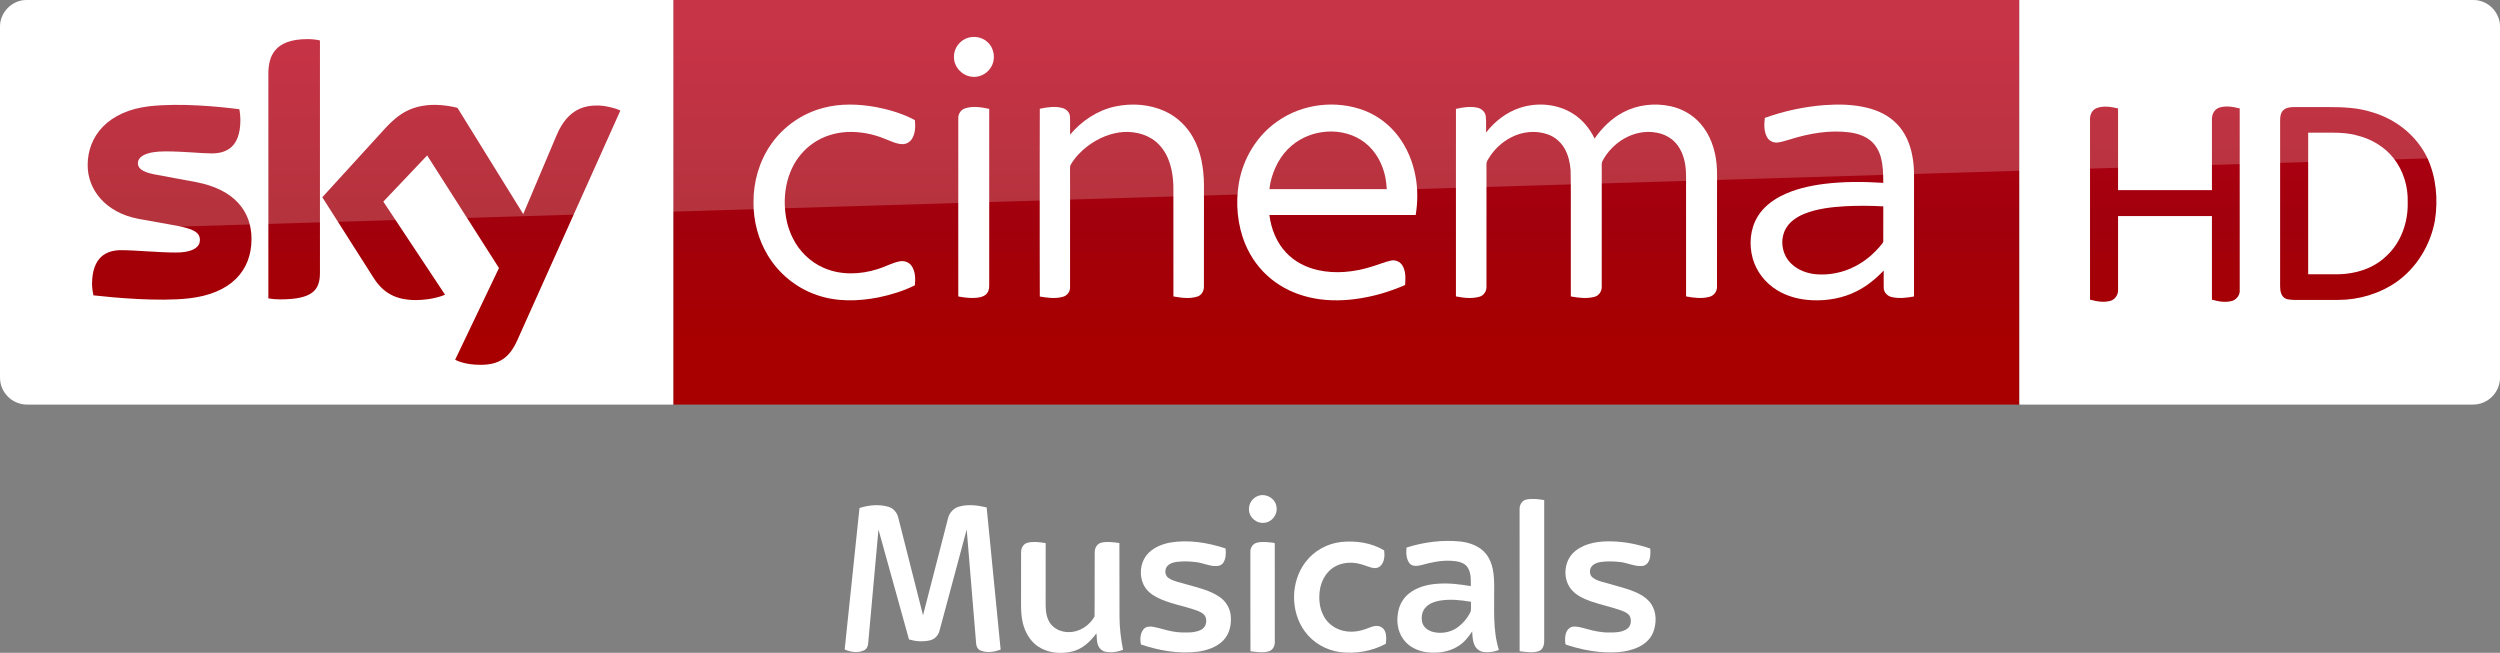 <?xml version="1.0" encoding="UTF-8"?>
<svg id="svg68" width="2317.8pt" height="605.25pt" version="1.1" viewBox="0 0 2317.8 605.25" xmlns="http://www.w3.org/2000/svg" xmlns:cc="http://creativecommons.org/ns#" xmlns:dc="http://purl.org/dc/elements/1.1/" xmlns:rdf="http://www.w3.org/1999/02/22-rdf-syntax-ns#" xmlns:xlink="http://www.w3.org/1999/xlink">
 <rect x="0" y="0" width="2317.8" height="605.25" fill="#808080" stroke="none"/>
 <defs id="defs72">
  <linearGradient id="linearGradient4591" x1="-8600.5" x2="-8600.5" y1="-4687.6" y2="-4591.4" gradientTransform="matrix(-2.981 0 0 -2.981 -24493 -13655)" gradientUnits="userSpaceOnUse">
   <stop id="stop2" stop-color="#a80000" offset="0"/>
   <stop id="stop4555" stop-color="#a1000c" offset=".381"/>
   <stop id="stop4" stop-color="#b90019" offset="1"/>
  </linearGradient>
 </defs>
 <g id="g4527">
  <path id="path7" d="m624.21 9e-5h1248v375.09h-1248z" fill="url(#linearGradient4591)" stroke-width="2.981"/>
  <path id="path14-6" d="m624.21 375.09h-599.2c-13.753 0-25.006-11.253-25.006-25.006v-325.39c0-13.128 10.94-24.693 24.693-24.693h599.52z" fill="#fff" stroke-width="3.126"/>
  <g id="g4693" transform="matrix(.75 0 0 .75 0 -6e-5)" fill="#fff">
   <path id="path4" d="m1196.8 46.657c8.08-2.39 17.44-0.61 23.7 5.16 8.96 7.84 10.76 22.47 3.9 32.22-5.08 7.92-15.03 12.37-24.3 10.66-11.61-1.81-21.3-12.73-20.86-24.62-0.19-10.58 7.4-20.56 17.56-23.42z"/>
   <path id="path6" d="m1017.4 133.46c21.37-5.8 43.96-4.99 65.59-1.1 16.56 3.21 33.02 8.13 47.94 16.07 0.82 7.45 0.64 15.53-3.01 22.28-2.45 4.57-7.4 7.7-12.63 7.47-7.67-0.23-14.56-3.99-21.59-6.62-14.68-6.05-30.63-9.09-46.51-8.39-14.87 0.74-29.66 5.3-41.92 13.84-11.33 7.69-20.34 18.59-26.21 30.93-6.65 14.05-9.41 29.77-8.95 45.25 0.46 14.4 3.53 28.88 10.19 41.73 7.95 15.91 21.5 28.99 37.82 36.15 20.99 9.32 45.36 8.45 66.93 1.55 8.87-2.71 17.08-7.36 26.16-9.37 5.62-1.4 12.21 0.36 15.57 5.29 4.85 6.95 5.01 16.04 4.14 24.15-14.07 7.02-29.27 11.67-44.63 14.88-25.46 5.02-52.52 5.76-77.23-3.13-24.95-8.67-46.58-26.38-60.09-49.06-11.77-19.51-17.68-42.39-17.5-65.12-0.26-25.49 7.13-51.2 21.84-72.12 15.21-21.84 38.36-37.9 64.09-44.68z"/>
   <path id="path8" d="m1378.5 131.64c20.37-4.35 42.33-2.9 61.39 5.79 14.88 6.78 27.32 18.57 35.15 32.9 9.75 17.49 12.97 37.77 13.25 57.57 0 42.06 0.05 84.12-0.05 126.18 0.17 5.36-2.82 10.92-8.15 12.55-9.57 3.04-19.87 1.53-29.55-0.18-0.06-45.61 0.03-91.23-0.05-136.84-0.58-17.92-4.72-37.02-17.41-50.43-11.02-11.97-27.92-16.85-43.82-16.02-16.43 0.97-32.11 7.86-45.12 17.73-8.09 6.21-15.3 13.73-20.45 22.57-1.14 1.63-0.91 3.67-0.96 5.55 0.08 8.56 0.01 17.11 0.05 25.67 0.02 40.13 0.01 80.26-0.01 120.39 0.21 5.36-3.46 10.34-8.62 11.75-9.37 2.72-19.36 1.35-28.8-0.26-0.16-43.48-0.07-86.96-0.08-130.44 0.08-33.89-0.12-67.78 0.1-101.66 9.07-1.94 18.68-3.43 27.8-0.98 4.91 1.26 9.25 5.39 9.48 10.67 0.35 7.42-0.01 14.85 0.15 22.28 14.33-17.02 33.79-30.09 55.7-34.79z"/>
   <path id="path10" d="m1579.1 150c30.74-21.87 72.51-26.73 107.67-13.3 16.58 6.46 31.22 17.69 41.88 31.93 10.87 14.34 17.8 31.44 21.11 49.08 3.01 15.84 2.86 32.18 0.27 48.06-60.29 0.07-120.59 0-180.88 0.04 2.21 17.04 8.77 33.95 20.77 46.51 10.38 11.11 24.48 18.3 39.23 21.59 22.1 4.92 45.28 2.4 66.72-4.37 7.84-2.21 15.32-5.66 23.31-7.37 5.57-1.42 11.72 1.3 14.58 6.26 4.25 7.17 3.74 15.87 3.17 23.87-19.57 8.63-40.34 14.62-61.56 17.38-19.3 2.53-39.12 2.24-58.08-2.43-16.65-4.06-32.58-11.5-45.88-22.37-14.06-11.32-25.03-26.31-31.98-42.94-9.86-23.76-12.22-50.39-7.98-75.68 5.19-30.3 22.29-58.65 47.65-76.26m17.36 30.27c-13.64 11.51-22.05 28.12-25.99 45.33-0.44 2.72-0.87 5.44-1.29 8.17 48.37 0 96.74-0.01 145.11 0-0.3-4.91-0.85-9.79-1.77-14.63-3.32-16.57-11.88-32.49-25.42-42.9-26.12-20.22-66.03-17.3-90.64 4.03z"/>
   <path id="path12" d="m1879.3 133.17c21.25-6.87 45.68-4.8 64.78 7.1 11.91 7.31 21.04 18.49 27.09 31 9.14-13.12 20.8-24.75 35.02-32.29 17.83-9.56 39.11-11.94 58.81-7.71 14.06 3.02 27.23 10.4 36.75 21.24 12.31 13.79 18.58 32.08 20.24 50.29 0.97 10.37 0.4 20.8 0.55 31.21-0.04 40.16 0.05 80.34-0.06 120.5 0.17 5.76-3.84 11.05-9.43 12.42-9.4 2.54-19.36 1.27-28.79-0.52 0.01-42.8-0.01-85.61-0.02-128.42-0.23-11.22 0.66-22.52-0.93-33.67-1.46-9.94-5.03-19.84-11.76-27.44-6.16-7.04-14.97-11.41-24.12-12.93-27.02-5.03-54.58 11.73-66.73 35.54-1.21 2.79-0.57 5.94-0.69 8.89 0.02 48.58 0.05 97.16-0.02 145.74 0.28 5.65-3.22 11.29-8.82 12.76-9.59 2.65-19.77 1.3-29.4-0.44-0.01-29.46-0.01-58.92-0.01-88.38-0.17-22.64 0.32-45.29-0.26-67.92-0.73-9.29-2.85-18.66-7.59-26.77-4.58-7.96-12.01-14.27-20.7-17.29-14.94-5.25-31.92-3.43-45.78 4.04-10.33 5.46-19.26 13.56-25.69 23.31-1.78 2.98-4.3 5.92-4.24 9.58-0.1 3.75 0.03 7.5 0.02 11.25 0.04 46.59 0.01 93.19-0.01 139.78 0.3 5.58-3.05 11.21-8.58 12.75-9.48 2.73-19.63 1.5-29.16-0.36 0-50.27-0.03-100.54 0-150.8 0.02-27.01-0.01-54.02 0.01-81.03 8.65-1.91 17.74-3.44 26.53-1.45 5.05 1.07 9.59 5.03 10.31 10.32 0.86 6.75 0.19 13.59 0.4 20.37 10.8-13.94 25.39-25.23 42.28-30.67z"/>
   <path id="path14" d="m2255.9 129.89c17.19-1.23 34.69-0.86 51.52 3.17 13.74 3.27 27.14 9.51 37.07 19.76 10.85 10.79 16.89 25.54 19.55 40.42 2.85 14.42 1.83 29.17 2.01 43.77-0.02 43.16 0.03 86.32-0.03 129.48-8.95 1.65-18.28 2.8-27.26 0.8-5.34-1.09-10.03-5.64-10.18-11.26-0.16-7.2 0.01-14.4-0.05-21.59-9.66 10.19-20.7 19.21-33.29 25.52-16.85 8.58-36.04 12-54.84 11.19-15.27-0.63-30.64-4.41-43.72-12.49-14.38-8.77-25.53-22.9-30.05-39.19-4.79-17.16-3.22-36.51 6.17-51.87 6.78-11.09 17.31-19.42 28.76-25.31 16.65-8.48 35.14-12.62 53.58-14.98 24.17-2.98 48.62-2.81 72.9-1.26-0.09-10.48-0.18-21.12-2.94-31.31-2.15-7.96-6.31-15.56-12.73-20.85-7.15-5.88-16.23-8.83-25.27-10.16-25.14-3.34-50.68 1.14-74.67 8.72-5.04 1.38-10 3.18-15.2 3.77-5.25 0.51-10.64-2.24-13.06-6.95-3.77-7.19-3.52-15.68-2.55-23.51 23.88-8.65 48.96-13.95 74.28-15.87m25.3 125.03c-17.4 1.05-35.09 2.99-51.35 9.62-9.34 3.91-18.36 10.1-23 19.37-7.01 13.91-3.62 32.09 7.98 42.52 7.95 7.51 18.67 11.45 29.43 12.56 16.59 1.49 33.6-1.83 48.41-9.5 13.04-6.54 24.33-16.26 33.43-27.61 0.8-1.14 2.07-2.21 1.91-3.77 0.07-14.33-0.06-28.67 0.05-42.99-15.61-0.88-31.25-0.94-46.86-0.2z"/>
   <path id="path16" d="m1193.1 133.91c9.65-3.09 20.03-1.43 29.72 0.69 0 34.69-0.02 69.38 0 104.07 0.04 38.13-0.02 76.25 0.01 114.38 0.03 4.08-0.97 8.55-4.34 11.2-4.23 3.37-9.94 3.91-15.15 4.07-6.31 0.12-12.58-0.67-18.75-1.87-0.05-42.1-0.02-84.19-0.02-126.29 0.03-31.39-0.05-62.78 0.03-94.17-0.12-5.36 3.32-10.5 8.5-12.08z"/>
  </g>
  <path id="path18-0" d="m421.97 333.52c4.064 2.188 12.19 4.689 22.818 4.689 17.817 0.313 27.507-6.564 34.696-22.505l95.648-213.18c-4.064-2.188-12.816-4.376-19.692-4.689-12.19-0.313-28.757 2.188-39.384 27.507l-30.945 73.142-60.952-98.461c-4.064-1.25-13.441-2.813-20.63-2.813-21.255 0-33.445 7.814-45.948 21.255l-58.764 64.39 47.511 74.705c8.752 13.753 20.317 20.63 39.072 20.63 12.19 0 22.505-2.813 27.194-5.001l-57.201-86.27 40.635-42.823 66.578 104.4zm-125.34-80.644c0 15.629-6.252 24.693-36.884 24.693-4.064 0-7.502-0.313-10.94-0.938v-208.17c0-15.941 5.314-32.195 36.258-32.195 3.751 0 7.814 0.313 11.565 1.25zm-63.452-31.257c0 29.382-19.067 50.637-58.139 55.013-28.132 3.126-69.079-0.625-88.458-2.813-0.625-3.126-1.25-7.189-1.25-10.315 0-25.631 13.753-31.57 26.881-31.57 13.441 0 34.696 2.188 50.637 2.188 17.504 0 22.505-5.939 22.505-11.565 0-7.502-6.877-10.315-20.63-13.128l-36.571-6.564c-30.632-5.939-46.886-27.194-46.886-49.699 0-27.506 19.38-50.324 57.513-54.7 28.757-3.126 64.078 0.313 83.145 2.813 0.625 3.438 0.938 6.564 0.938 10.002 0 25.631-13.441 30.945-26.569 30.945-10.002 0-25.318-1.875-43.135-1.875-18.129 0-25.318 5.001-25.318 10.94 0 6.252 7.189 9.065 18.442 10.94l35.321 6.564c36.259 6.877 51.575 27.507 51.575 52.825" fill="url(#linearGradient4591)" stroke-width="2.981"/>
  <path id="path4698" d="m1872.2 375.09h420.6c13.753 0 25.006-11.253 25.006-25.006v-325.33c0-13.253-11.003-24.756-24.756-24.756h-420.85z" fill="#fff" fill-rule="evenodd"/>
  <g id="g4585" fill="url(#linearGradient4591)" stroke-width="2.981">
   <path id="path4700" d="m1943.7 100.27c6.502-2.501 13.503-1.25 20.005 0.25v75.768h87.02v-65.265c-0.25-4.751 2.001-9.502 6.752-11.253 6.252-2 12.753-0.75 19.005 0.75v168.04c0.5 4.501-2.501 8.752-6.502 10.252-6.502 2-13.003 0.75-19.255-1v-77.518h-87.02v68.266c0.25 4.251-2.251 8.252-6.002 10.002-6.502 2.251-13.503 1-20.005-0.75v-166.79c-0.25-4.251 1.75-9.002 6.002-10.753z"/>
   <path id="path4702" d="m2117.7 101.52c2.751-2.001 6.252-2.251 9.502-2.251h31.007c14.253 0 28.257 0.5 41.76 5.001 21.755 6.502 40.76 21.755 50.512 42.26 8.252 18.004 10.002 38.509 7.002 57.764-4.001 22.505-16.754 43.76-35.508 57.013-15.754 11.003-35.008 16.754-54.263 16.754h-40.509c-3.751-0.25-8.252 0-10.753-3.251-2.751-3.501-2.501-8.002-2.501-12.253v-150.04c0-4.001 0.25-8.502 3.751-11.003m22.255 21.505v131.28h27.757c16.004-0.25 32.508-5.251 44.26-16.504 14.003-12.503 20.755-31.757 20.255-50.262 0.5-14.503-4.001-29.257-13.003-40.76-8.252-10.502-20.255-17.754-33.258-21.005-7.502-2.251-15.504-2.751-23.506-2.751z"/>
  </g>
  <path id="path4541" d="m25.006 0c-13.753 0-25.006 11.253-25.006 25.006v226.3c0-20.005 16.003-36.509 36.008-37.259l2281.8-69.266v-119.78c0-13.753-11.253-25.006-25.006-25.006z" fill="#fff" opacity=".2"/>
 </g>
 <g id="#000000ff-1" transform="matrix(.754 0 0 .754 706.86 419.38)" fill="#fff">
  <path id="path2" d="m609.35 53.59c9.62-3.71 21.51 3.02 22.72 13.37 1.84 9.29-5.58 18.97-15.01 19.63-9.18 1.3-18.31-6.28-18.79-15.5-0.76-7.48 4.05-14.95 11.08-17.5z"/>
  <path id="path4-3" d="m938.92 58.16c7.33-1.75 15.01-0.65 22.36 0.53-0.05 57.1-0.04 114.21-0.01 171.31 0.3 5.21-0.71 11.67-5.96 14.16-7.75 2.94-16.27 1.27-24.25 0.34-0.13-58.16-0.04-116.33-0.05-174.49-0.21-5.07 2.65-10.68 7.91-11.85z"/>
  <path id="path6-2" d="m119.36 68.45c11.39-3.66 24.02-4.91 35.62-1.47 6.07 1.7 10.45 7.01 11.97 12.99 10.28 40.11 20.26 80.3 30.53 120.41 10.39-39.91 20.51-79.9 30.87-119.81 1.72-6.51 6.82-11.99 13.35-13.81 11.09-3.22 22.97-1.69 34.01 0.97 5.78 58.27 11.54 116.54 17.21 174.82-7.8 2.83-16.73 4.44-24.63 1.12-3.41-1.22-5.19-4.78-5.47-8.21-3.9-46.87-7.74-93.75-11.64-140.62-11.16 41.39-22.21 82.82-33.36 124.21-1.39 5.83-5.87 10.83-11.84 12.1-8.43 2-17.48 1.35-25.76-1.07-12.41-45.09-24.95-90.15-37.54-135.18-4.24 46.69-8.42 93.4-12.66 140.09-0.19 3.55-1.93 7.32-5.44 8.64-7.47 3.3-16.16 1.94-23.45-1.19 6.17-57.99 12.16-115.99 18.23-173.99z"/>
  <path id="path8-8" d="m791.96 117.09c21.26-6.78 43.86-9.67 66.11-7.47 11.85 1.35 24.23 5.73 31.79 15.44 8.87 11.17 9.87 26.2 9.9 39.91 0.42 26.06-2.16 52.8 5.83 78.06-5.92 2.28-12.39 3.28-18.7 2.47-4.54-0.59-8.75-3.46-10.82-7.56-2.87-5.46-3.05-11.83-3.34-17.85-4.58 7.08-10.05 13.85-17.33 18.3-11.54 7.33-25.83 9.02-39.17 7.3-11.05-1.55-22.02-6.92-28.45-16.29-7.09-9.9-8.46-22.95-5.81-34.6 1.76-8.22 6.27-15.78 12.82-21.07 9.84-8.03 22.69-11.27 35.15-12.15 13.74-1.07 27.52 0.59 41.06 2.92 0.06-8.32 0.56-17.7-5.01-24.56-4.65-5.12-12.02-6.08-18.54-6.57-12.56-0.82-25 1.81-37.01 5.22-4.66 1.06-10.6 2.14-14.32-1.67-4.67-5.4-4.72-13.09-4.16-19.83m40.92 65.25c-6.35 1.12-12.89 3.34-17.35 8.24-4.73 4.93-5.79 12.46-4.14 18.9 1.73 6.15 7.66 10.06 13.6 11.46 9.77 2.26 20.56 0.55 28.89-5.14 7.26-5.05 13.19-12.05 16.97-20.04 0.9-3.9 0.17-8.01 0.39-11.99-12.62-2.21-25.63-3.59-38.36-1.43z"/>
  <path id="path10-3" d="m326.05 111.12c7.28-1.76 14.92-0.7 22.22 0.49-0.04 25.8-0.01 51.6-0.02 77.39 0.13 7.56 1.42 15.51 6 21.73 5.05 6.7 13.53 10.29 21.82 10.3 13.29 0.43 25.88-7.81 32.31-19.18 0.33-26.35-0.07-52.72 0.2-79.08-0.09-5.18 3.04-10.73 8.43-11.77 7.21-1.6 14.69-0.45 21.92 0.49 0.2 30.19-0.05 60.38 0.13 90.57 0.05 13.72 1.7 27.37 4.35 40.82-6.83 2.6-14.37 3.72-21.59 2.27-4.69-0.86-8.35-4.81-9.63-9.28-1.28-4.33-0.9-8.91-1.55-13.34-7.33 10.14-17.18 19.32-29.64 22.34-13.97 3.31-29.67 2.07-41.86-6.01-9.88-6.55-16.08-17.45-18.9-28.77-1.89-7.55-2.19-15.36-2.25-23.1 0.06-21.37-0.07-42.74 0.06-64.11-0.11-5.06 2.77-10.55 8-11.76z"/>
  <path id="path12-4" d="m500.96 110.97c22.97-3.89 46.59-0.01 68.51 7.21 0.61 5.88 0.55 12.3-2.74 17.46-1.84 2.89-5.36 4.29-8.69 4.16-8.67 0.32-16.55-3.98-25.04-4.85-7.69-0.94-15.51-1.26-23.21-0.3-3.86 0.58-7.94 1.48-10.93 4.15-4.66 3.87-4.69 12.42 0.59 15.77 6.19 4.12 13.72 5.28 20.71 7.43 14.32 4.18 29.49 7.16 41.96 15.83 7.41 4.97 12.53 13.19 13.61 22.06 1.32 11.11-1.12 23.43-9.27 31.57-8.25 8.32-19.97 12.11-31.32 13.68-23.54 2.84-47.4-1.36-69.71-8.87-1.34-6.27-1.05-13.63 3.21-18.78 2.68-3.3 7.33-3.69 11.25-3.04 8.53 1.42 16.67 4.57 25.23 5.91 7.51 1.37 15.21 1.39 22.82 0.91 5.59-0.72 11.95-1.92 15.62-6.64 2.53-4 3-9.55 0.5-13.68-2.31-3.54-6.46-5.05-10.21-6.55-16.45-5.94-34.22-8.29-49.77-16.62-6.52-3.41-12.32-8.51-15.53-15.23-5.41-11.5-4.1-26.06 3.77-36.14 6.98-8.75 17.92-13.3 28.64-15.44z"/>
  <path id="path14-0" d="m607.31 111.31c6.39-1.94 13.18-0.9 19.7-0.28 1.03 0.3 3.43-0.08 2.98 1.79 0.03 40.05-0.01 80.11 0.02 120.16 0.27 4.79-2.29 10.04-7.07 11.6-7.42 2.27-15.3 0.86-22.84-0.02-0.24-40.53-0.01-81.05-0.12-121.58-0.31-4.88 2.45-10.21 7.33-11.67z"/>
  <path id="path16-7" d="m711.52 110.23c18.1-1.83 37.2 0.8 52.96 10.29 0.82 6.38 0.51 13.83-4.17 18.79-2.84 3.15-7.51 3.54-11.39 2.47-4.56-1.26-8.91-3.21-13.5-4.37-10.92-3.02-23.34-2.2-33.04 3.99-9.74 6.19-15.53 17.29-17.07 28.52-1.4 10.48-0.38 21.63 4.67 31.06 3.4 6.67 9.1 12.01 15.75 15.38 10.93 5.53 24.08 5.22 35.42 1.06 4.88-1.46 9.55-4.37 14.83-3.95 4.22 0.06 8.14 2.93 9.64 6.85 1.93 4.77 1.51 10.06 0.91 15.06-17.13 9.3-37.17 12.58-56.45 10.2-17.01-2.29-33.1-11.54-43.21-25.48-17.91-24.63-17.53-61.01 0.94-85.24 10.35-13.77 26.63-22.73 43.71-24.63z"/>
  <path id="path18" d="m999.93 120.95c12.66-9.9 29.47-11.94 45.05-11.45 15.91 0.41 31.68 3.67 46.72 8.77 0.38 5.89 0.49 12.37-2.94 17.46-1.93 2.8-5.35 4.31-8.71 4.07-8.87 0.23-16.93-4.13-25.64-4.97-7.78-0.82-15.66-1.17-23.42-0.03-3.81 0.58-7.79 1.7-10.54 4.55-3.41 3.18-3.78 8.78-1.44 12.67 2.78 3.66 7.36 5.2 11.54 6.65 11.83 3.55 23.88 6.38 35.6 10.3 9.96 3.6 20.37 8.32 26.57 17.33 6.91 10.19 6.88 23.79 2.54 34.99-3.38 8.66-10.92 15.07-19.3 18.69-14.7 6.6-31.32 6.67-47.09 5.41-13.28-1.27-26.36-4.23-39.03-8.36-0.95-0.46-2.68-0.51-2.61-1.95-0.51-5.03-0.64-10.45 1.78-15.06 1.55-3.03 4.51-5.47 7.99-5.72 5.47-0.42 10.77 1.36 16.01 2.7 9.39 2.72 19.1 4.75 28.92 4.52 7.17 0.06 14.93-0.25 21.09-4.36 4.57-3 5.69-9.36 4.09-14.29-1.55-4.71-6.58-6.59-10.75-8.31-12.35-4.44-25.28-7.03-37.68-11.31-9.3-3.37-18.88-7.7-25.01-15.8-10.36-13.89-7.67-35.95 6.26-46.5z"/>
 </g>
</svg>
